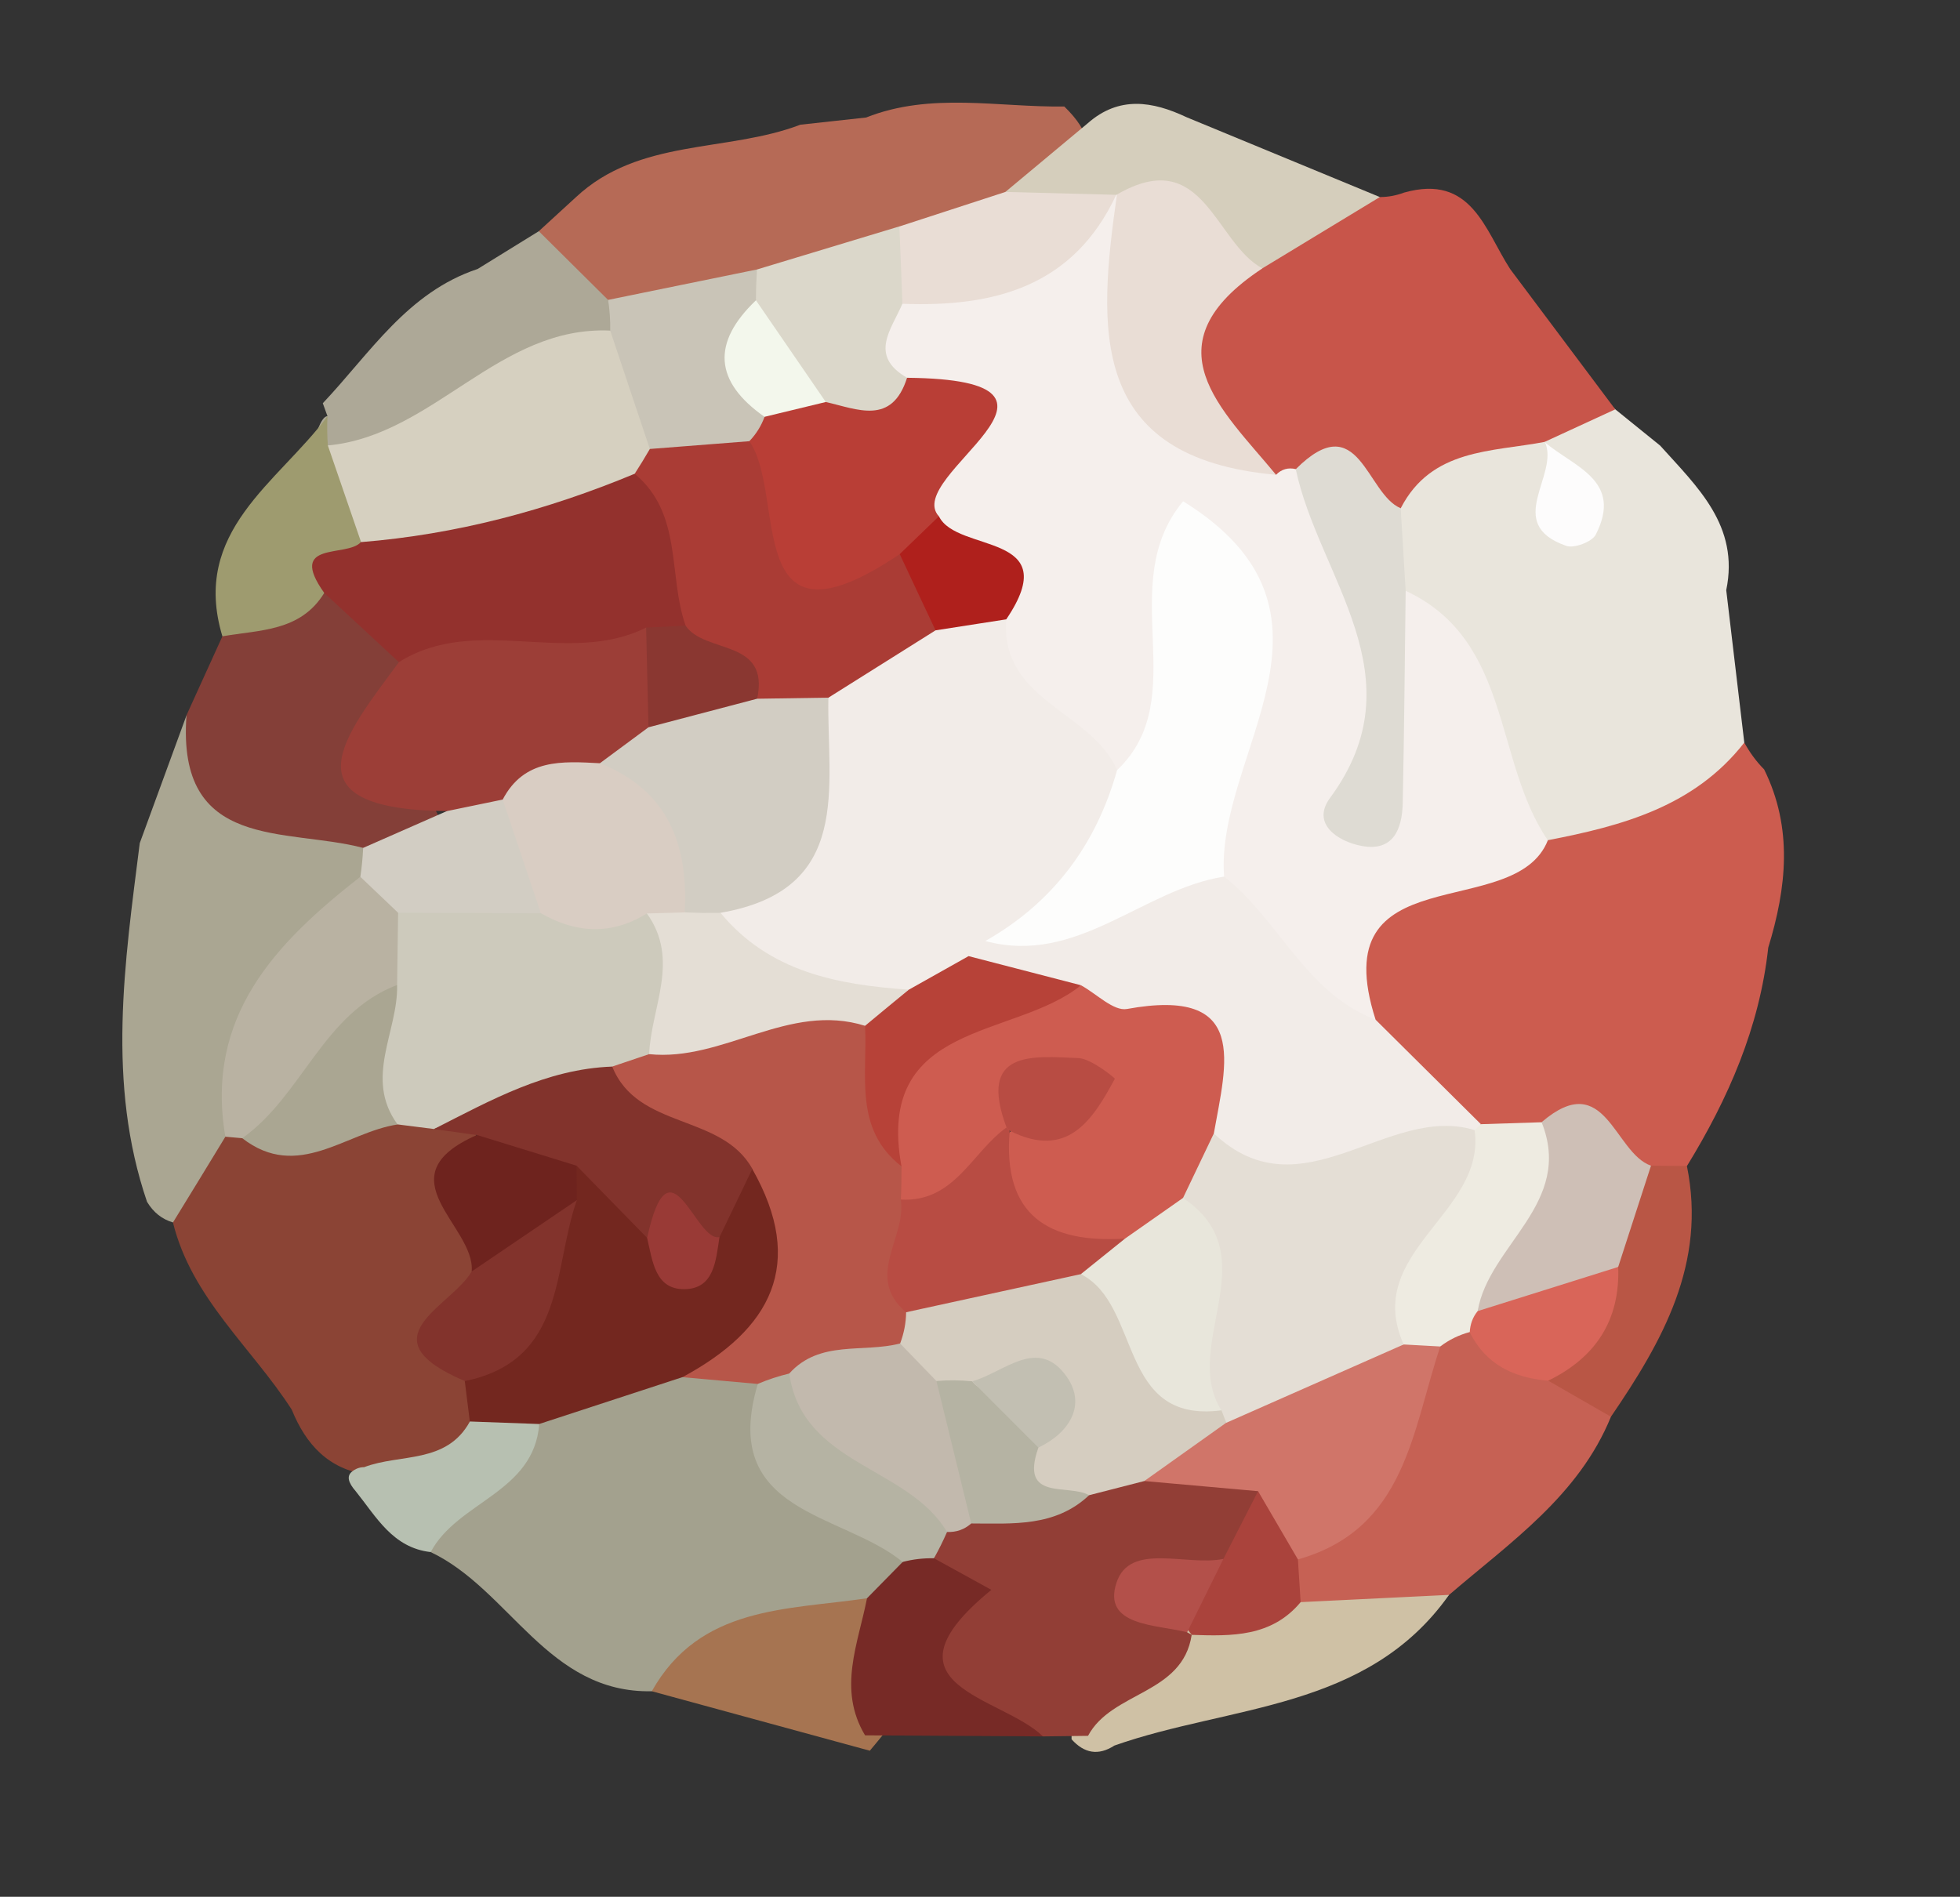 <?xml version="1.0" encoding="utf-8"?>
<!-- Generator: Adobe Illustrator 17.0.0, SVG Export Plug-In . SVG Version: 6.00 Build 0)  -->
<!DOCTYPE svg PUBLIC "-//W3C//DTD SVG 1.1//EN" "http://www.w3.org/Graphics/SVG/1.1/DTD/svg11.dtd">
<svg version="1.1" id="Objects" xmlns="http://www.w3.org/2000/svg" xmlns:xlink="http://www.w3.org/1999/xlink" x="0px" y="0px"
	 width="27.25px" height="26.375px" viewBox="0 0 27.25 26.375" enable-background="new 0 0 27.25 26.375" xml:space="preserve">
<rect x="0" y="0" width="27.25" height="26.375" fill="#333333" stroke="none"/>
<g>
	<path fill-rule="evenodd" clip-rule="evenodd" fill="#CC5C4F" d="M24.251,10.326c0.076,0.138,0.167,0.263,0.276,0.373
		c0.403,0.817,0.312,1.646,0.057,2.478c-0.121,1.107-0.555,2.099-1.13,3.036c-0.159,0.157-0.347,0.25-0.571,0.272
		c-0.545-0.035-1.06-0.237-1.608-0.273c-0.349-0.04-0.682-0.134-0.999-0.286c-0.747-0.455-1.376-1.018-1.667-1.878
		c-0.258-1.852,1.19-2.237,2.415-2.817C22.147,11.109,23.067,10.241,24.251,10.326z"/>
	<path fill-rule="evenodd" clip-rule="evenodd" fill="#E9E5DC" d="M24.251,10.326c-0.693,0.888-1.695,1.157-2.73,1.357
		c-1.577-0.642-1.534-2.378-2.38-3.518c-0.119-0.366-0.136-0.737-0.054-1.112c0.333-0.896,0.944-1.36,1.911-1.226
		c0.161,0.004,0.446,0.513,0.505-0.124c0.322-0.312,0.638-0.318,0.955-0.011c0.208,0.168,0.415,0.336,0.623,0.504
		C23.597,6.77,24.186,7.31,24,8.206C24.084,8.913,24.167,9.619,24.251,10.326z"/>
	<path fill-rule="evenodd" clip-rule="evenodd" fill="#A3A18E" d="M9.062,23.517c-1.449,0.03-1.973-1.413-3.074-1.935
		c-0.155-1.14,0.832-1.601,1.377-2.33c0.585-0.492,1.261-0.725,2.025-0.7c0.362,0.02,0.699,0.122,1.01,0.307
		c0.714,0.98,1.686,1.756,2.281,2.838c0.027,0.372-0.143,0.65-0.421,0.877C11.299,23.243,10.114,23.148,9.062,23.517z"/>
	<path fill-rule="evenodd" clip-rule="evenodd" fill="#C8554A" d="M21.48,6.144c-0.745,0.142-1.577,0.092-2.005,0.922
		c-0.624,0.597-1.223,0.009-1.837-0.036c-0.223-0.083-0.42-0.203-0.606-0.35c-1.199-1.158-1.338-2.28,0.114-3.348
		c0.627-0.373,1.301-0.592,2.038-0.592c0.116,0,0.228-0.021,0.337-0.062c0.939-0.264,1.122,0.519,1.476,1.065
		c0.487,0.65,0.974,1.299,1.46,1.949c-0.327,0.151-0.655,0.302-0.983,0.453L21.48,6.144z"/>
	<path fill-rule="evenodd" clip-rule="evenodd" fill="#8B4435" d="M4.056,19.601C3.5,18.737,2.662,18.05,2.404,16.996
		c-0.293-0.622-0.072-1.091,0.437-1.476c0.198-0.11,0.41-0.183,0.632-0.226c0.661-0.024,1.311-0.182,1.976-0.181
		c0.222,0.009,0.438,0.056,0.649,0.126c0.205,0.095,0.376,0.233,0.517,0.409c-0.009,0.653,0.188,1.279,0.267,1.92
		c-0.109,0.62-0.154,1.242-0.025,1.872c0.001,0.233-0.053,0.45-0.148,0.661c-0.433,0.529-0.964,0.667-1.595,0.405
		C4.568,20.432,4.253,20.086,4.056,19.601z"/>
	<path fill-rule="evenodd" clip-rule="evenodd" fill="#B66A56" d="M7.491,3.215c0.172-0.158,0.344-0.314,0.515-0.472
		c0.882-0.825,2.099-0.619,3.122-1.009c0.305-0.033,0.608-0.066,0.914-0.1c0.901-0.357,1.835-0.14,2.755-0.153
		c0.769,0.745-0.004,1.091-0.392,1.541c-0.521,0.366-1.116,0.572-1.711,0.775c-0.708,0.127-1.398,0.332-2.081,0.562
		C9.892,4.497,9.197,4.849,8.431,4.636C7.788,4.381,7.309,4.016,7.491,3.215z"/>
	<path fill-rule="evenodd" clip-rule="evenodd" fill="#AAA692" d="M3.133,15.807c-0.242,0.397-0.484,0.795-0.728,1.191
		c-0.152-0.044-0.272-0.139-0.361-0.287c-0.563-1.651-0.311-3.32-0.101-4.987c0.217-0.594,0.434-1.188,0.652-1.782
		c0.841,0.466,1.564,1.122,2.438,1.542c0.138,0.183,0.213,0.389,0.227,0.617C4.861,13.513,3.858,14.58,3.133,15.807z"/>
	<path fill-rule="evenodd" clip-rule="evenodd" fill="#843F38" d="M5.049,11.79c-1.068-0.282-2.597,0.052-2.456-1.845
		C2.76,9.576,2.926,9.212,3.092,8.848c0.279-0.631,0.784-0.902,1.451-0.921c0.668,0.096,1.039,0.528,1.267,1.12
		c0.031,0.803-0.097,1.632,0.333,2.387C5.902,11.937,5.541,12.066,5.049,11.79z"/>
	<path fill-rule="evenodd" clip-rule="evenodd" fill="#C66154" d="M22.397,19.7c-0.448,1.099-1.398,1.744-2.25,2.477
		c-0.523,0.476-1.129,0.581-1.796,0.403c-0.225-0.112-0.396-0.28-0.504-0.51c0.24-1.31,1.091-2.292,1.811-3.345
		c0.177-0.15,0.38-0.248,0.607-0.299c0.464-0.036,0.88,0.116,1.282,0.328C21.953,18.958,22.187,19.318,22.397,19.7z"/>
	<path fill-rule="evenodd" clip-rule="evenodd" fill="#CFC1A5" d="M18.082,22.278c0.688-0.034,1.376-0.068,2.064-0.101
		c-1.14,1.61-3.042,1.528-4.652,2.095c-0.224,0.145-0.421,0.108-0.596-0.087c-0.021-1.024,0.799-1.359,1.476-1.814
		C16.929,22.084,17.503,22.112,18.082,22.278z"/>
	<path fill-rule="evenodd" clip-rule="evenodd" fill="#D5CEBC" d="M13.979,2.668c0.381-0.318,0.762-0.636,1.144-0.954
		c0.436-0.384,0.901-0.307,1.374-0.084c0.896,0.37,1.791,0.74,2.687,1.11c-0.544,0.331-1.089,0.661-1.633,0.991
		c-0.655,0.007-1.245-0.28-1.869-0.41c-0.212-0.004-0.421-0.029-0.631-0.058C14.624,3.194,14.211,3.09,13.979,2.668z"/>
	<path fill-rule="evenodd" clip-rule="evenodd" fill="#ADA897" d="M7.491,3.215C7.812,3.533,8.134,3.852,8.454,4.17
		C8.67,4.307,8.732,4.5,8.664,4.74C7.311,5.329,6.284,6.75,4.542,6.361c-0.131-0.13-0.171-0.258-0.125-0.385
		c0.047-0.125,0.092-0.189,0.136-0.189l-0.065-0.18C5.144,4.913,5.665,4.064,6.641,3.74C6.924,3.565,7.208,3.39,7.491,3.215z"/>
	<path fill-rule="evenodd" clip-rule="evenodd" fill="#A67451" d="M9.062,23.517c0.67-1.191,1.879-1.128,2.992-1.293
		c0.56,0.557,0.474,1.2,0.252,1.862c-0.069,0.086-0.141,0.172-0.213,0.258C11.084,24.068,10.073,23.793,9.062,23.517z"/>
	<path fill-rule="evenodd" clip-rule="evenodd" fill="#9E9B6F" d="M4.553,5.788C4.547,5.923,4.548,6.059,4.558,6.194
		c0.335,0.376,0.741,0.716,0.672,1.3C5.209,7.954,4.568,7.82,4.508,8.245c-0.33,0.538-0.897,0.512-1.416,0.603
		C2.651,7.384,3.867,6.713,4.553,5.788z"/>
	<path fill-rule="evenodd" clip-rule="evenodd" fill="#B95645" d="M22.397,19.7c-0.291-0.167-0.582-0.334-0.873-0.502
		c-0.047-0.646,0.298-1.207,0.384-1.827c0.166-0.551,0.496-0.957,1.045-1.162c0.167,0.001,0.334,0.002,0.5,0.004
		C23.729,17.566,23.115,18.648,22.397,19.7z"/>
	<path fill-rule="evenodd" clip-rule="evenodd" fill="#B7C0B1" d="M5.063,20.401c0.499-0.191,1.145-0.04,1.47-0.635
		c0.334-0.376,0.653-0.312,0.964,0.035c-0.073,0.957-1.137,1.076-1.509,1.781c-0.528-0.06-0.756-0.49-1.043-0.847
		c-0.106-0.121-0.125-0.21-0.055-0.269C4.942,20.423,4.999,20.401,5.063,20.401z"/>
	<path fill-rule="evenodd" clip-rule="evenodd" fill="#F5EFEC" d="M17.741,6.602c0.076-0.078,0.168-0.104,0.275-0.079
		c1.32,0.845,1.199,2.204,1.255,3.452c0.143-0.545-0.284-1.228,0.272-1.76c1.479,0.69,1.222,2.368,1.977,3.469
		c-0.457,1.16-3.136,0.187-2.395,2.495c-1.497,0.39-1.914-0.8-2.524-1.714c-0.515-1.272,0.466-2.487,0.158-3.783
		c-0.094,0.827-0.038,1.687-0.925,2.138c-1.184-0.247-2.455-0.408-2.211-2.139c0.921-1.152-0.948-0.802-0.825-1.523
		c-0.043-0.239-0.058-0.49,0.039-0.708c0.363-0.819,0.339-0.877-0.483-0.925c-0.691-0.488-0.469-0.998-0.041-1.514
		c0.976-0.664,2.271-0.542,3.208-1.302l0.009-0.003c0.797-0.222,0.896,0.48,0.741,0.82C15.512,5.195,16.558,5.912,17.741,6.602z"/>
	<path fill-rule="evenodd" clip-rule="evenodd" fill="#F2ECE8" d="M17.018,12.188c0.764,0.599,1.131,1.618,2.107,1.991
		c0.488,0.484,0.975,0.968,1.463,1.452c-0.036,0.105-0.071,0.21-0.106,0.316c-1.221,0.944-2.457,1.598-3.793,0.179
		c-0.395-0.825-0.872-1.555-1.888-1.683c-0.576-0.118-1.118-0.293-1.398-0.882c-0.029-0.236,0.031-0.445,0.191-0.623
		C14.692,12.491,15.655,11.423,17.018,12.188z"/>
	<path fill-rule="evenodd" clip-rule="evenodd" fill="#EEEBE1" d="M20.435,18.522c-0.15,0.04-0.288,0.107-0.411,0.201
		c-0.192,0.161-0.413,0.223-0.662,0.186c-1.431-1.711,0.708-2.148,1.139-3.194l0.087-0.083c0.281-0.009,0.563-0.017,0.845-0.027
		c1.604,1.112-0.003,1.784-0.358,2.629C20.884,18.377,20.669,18.472,20.435,18.522z"/>
	<path fill-rule="evenodd" clip-rule="evenodd" fill="#CEBFB6" d="M20.544,18.231c0.156-0.923,1.341-1.497,0.889-2.627
		c0.889-0.762,1.005,0.426,1.521,0.605c-0.152,0.469-0.305,0.938-0.456,1.407C21.975,18.229,21.454,18.848,20.544,18.231z"/>
	<path fill-rule="evenodd" clip-rule="evenodd" fill="#DEDBD3" d="M19.543,8.215c-0.013,0.986-0.02,1.972-0.041,2.958
		c-0.009,0.358-0.133,0.672-0.57,0.59c-0.338-0.063-0.703-0.311-0.441-0.667c1.247-1.69-0.158-3.068-0.476-4.572
		c0.881-0.88,0.979,0.346,1.459,0.543C19.498,7.45,19.521,7.833,19.543,8.215z"/>
	<path fill-rule="evenodd" clip-rule="evenodd" fill="#FDFCFC" d="M21.474,6.146c0.398,0.344,1.099,0.529,0.712,1.288
		c-0.052,0.101-0.302,0.195-0.411,0.156c-0.881-0.308-0.088-0.981-0.296-1.445L21.474,6.146z"/>
	<path fill-rule="evenodd" clip-rule="evenodd" fill="#B75649" d="M10.537,19.244c-0.349-0.031-0.698-0.063-1.047-0.094
		c-0.224-0.838,0.857-1.564,0.201-2.434c-0.488-0.687-1.633-1.016-1.206-2.203c0.164-0.186,0.355-0.333,0.576-0.446
		c0.949-0.381,1.898-0.748,2.905-0.177c0.677,0.453,0.693,1.241,0.96,1.9c0.069,0.214,0.111,0.438,0.133,0.662
		c0.025,0.648-0.081,1.286-0.207,1.921c-0.061,0.206-0.167,0.388-0.307,0.55c-0.422,0.346-0.912,0.522-1.453,0.568
		C10.877,19.478,10.691,19.395,10.537,19.244z"/>
	<path fill-rule="evenodd" clip-rule="evenodd" fill="#73271F" d="M10.458,16.253c0.753,1.325,0.261,2.234-0.969,2.896
		c-0.664,0.217-1.329,0.435-1.993,0.652c-0.322-0.012-0.644-0.024-0.964-0.035c-0.024-0.187-0.046-0.373-0.07-0.561
		C6.81,18.33,7.17,17.46,7.477,16.57c0.105-0.175,0.243-0.325,0.406-0.45c0.511-0.206,0.873,0.128,1.269,0.345
		c0.174,0.015,0.336-0.008,0.496-0.091C9.904,16.198,10.158,16.048,10.458,16.253z"/>
	<path fill-rule="evenodd" clip-rule="evenodd" fill="#772A26" d="M14.5,24.145c-0.824-0.005-1.648-0.01-2.473-0.015
		c-0.384-0.641-0.097-1.272,0.027-1.906c0.165-0.167,0.331-0.336,0.496-0.505c0.148-0.183,0.338-0.306,0.564-0.368
		C14.974,21.586,14.022,23.221,14.5,24.145z"/>
	<path fill-rule="evenodd" clip-rule="evenodd" fill="#B5B3A3" d="M12.985,21.668c-0.148-0.003-0.293,0.014-0.436,0.051
		c-0.836-0.691-2.555-0.664-2.013-2.476c0.141-0.06,0.287-0.108,0.436-0.144c0.997,0.372,1.979,0.764,2.267,1.957
		C13.251,21.3,13.165,21.504,12.985,21.668z"/>
	<path fill-rule="evenodd" clip-rule="evenodd" fill="#E9DDD5" d="M17.741,6.602c-2.616-0.233-2.478-2.028-2.212-3.897
		c1.205-0.699,1.356,0.668,2.022,1.027C15.935,4.8,16.991,5.691,17.741,6.602z"/>
	<path fill-rule="evenodd" clip-rule="evenodd" fill="#CDCABC" d="M9.024,14.658c-0.172,0.058-0.343,0.116-0.513,0.173
		c-0.552,1.071-1.664,0.547-2.479,0.868c-0.168-0.021-0.336-0.043-0.505-0.064c-1.122-0.48-0.737-1.396-0.648-2.229
		c0.104-0.365,0.28-0.688,0.564-0.946c0.533-0.339,1.118-0.45,1.741-0.392c0.683,0.12,1.386,0.177,2.02,0.505
		C10.055,13.347,9.712,14.018,9.024,14.658z"/>
	<path fill-rule="evenodd" clip-rule="evenodd" fill="#82332C" d="M6.033,15.7c0.788-0.4,1.562-0.836,2.479-0.869
		c0.353,0.88,1.518,0.649,1.948,1.422c-0.152,0.316-0.304,0.632-0.456,0.948c-0.331,0.301-0.671-0.113-1.005,0.014
		c-0.327-0.335-0.655-0.67-0.982-1.005c-0.65,0.474-1.089,0.257-1.384-0.426C6.432,15.756,6.233,15.728,6.033,15.7z"/>
	<path fill-rule="evenodd" clip-rule="evenodd" fill="#B9B2A2" d="M5.535,12.692c-0.005,0.335-0.01,0.67-0.014,1.004
		c-0.794,0.632-0.708,2.156-2.153,2.131l-0.235-0.021c-0.285-1.677,0.7-2.695,1.876-3.614C5.309,12.227,5.476,12.403,5.535,12.692z"
		/>
	<path fill-rule="evenodd" clip-rule="evenodd" fill="#82332C" d="M8.02,16.688c-0.336,0.952-0.149,2.226-1.556,2.516
		c-1.41-0.598-0.192-1.031,0.094-1.524C6.934,17.185,7.063,16.327,8.02,16.688z"/>
	<path fill-rule="evenodd" clip-rule="evenodd" fill="#AAA692" d="M3.368,15.827c0.836-0.591,1.121-1.738,2.153-2.131
		c0.016,0.647-0.465,1.295,0.007,1.94C4.811,15.742,4.145,16.429,3.368,15.827z"/>
	<path fill-rule="evenodd" clip-rule="evenodd" fill="#6E231E" d="M8.02,16.688c-0.487,0.331-0.975,0.662-1.462,0.992
		c0.055-0.632-1.253-1.315,0.073-1.898c0.462,0.143,0.924,0.285,1.385,0.427C8.019,16.369,8.02,16.529,8.02,16.688z"/>
	<path fill-rule="evenodd" clip-rule="evenodd" fill="#DBD7CA" d="M12.546,4.224c-0.151,0.354-0.473,0.719,0.065,1.029
		C12.955,6.55,12.26,6.408,11.44,6.1c-0.618-0.417-1.002-0.994-1.15-1.726c-0.011-0.241,0.073-0.449,0.235-0.627
		c0.66-0.199,1.32-0.399,1.98-0.599C12.831,3.495,12.816,3.855,12.546,4.224z"/>
	<path fill-rule="evenodd" clip-rule="evenodd" fill="#E9DDD5" d="M12.546,4.224c-0.013-0.358-0.026-0.717-0.042-1.075
		c0.491-0.16,0.982-0.32,1.474-0.48c0.514,0.014,1.028,0.027,1.541,0.04C14.924,3.986,13.821,4.273,12.546,4.224z"/>
	<path fill-rule="evenodd" clip-rule="evenodd" fill="#C9C4B7" d="M10.524,3.747c-0.009,0.143-0.014,0.286-0.014,0.429
		c-0.077,0.608,0.264,1.154,0.26,1.754c-0.073,0.25-0.224,0.437-0.441,0.576C9.815,6.718,9.326,6.674,8.861,6.366
		C8.369,5.855,8.121,5.29,8.484,4.596C8.486,4.454,8.477,4.312,8.455,4.17C9.144,4.029,9.834,3.888,10.524,3.747z"/>
	<path fill-rule="evenodd" clip-rule="evenodd" fill="#D2CDC3" d="M5.535,12.692c-0.175-0.167-0.35-0.333-0.525-0.5
		c0.02-0.133,0.033-0.267,0.039-0.402c0.387-0.17,0.774-0.34,1.162-0.511c0.281-0.346,0.628-0.358,1.009-0.197
		c0.536,0.458,0.842,0.958,0.299,1.616C6.857,12.696,6.197,12.694,5.535,12.692z"/>
	<path fill-rule="evenodd" clip-rule="evenodd" fill="#93312D" d="M4.508,8.245c-0.523-0.735,0.319-0.487,0.51-0.708
		c1.014-1.149,2.318-1.388,3.757-1.206c1.292,0.375,1.253,1.308,0.979,2.34c-0.13,0.204-0.301,0.371-0.499,0.508
		c-1.23,0.555-2.467,0.768-3.71,0.028C5.201,8.886,4.854,8.566,4.508,8.245z"/>
	<path fill-rule="evenodd" clip-rule="evenodd" fill="#9C3E37" d="M5.546,9.207c1.074-0.674,2.345,0.063,3.437-0.48
		c0.425,0.356,0.531,0.811,0.415,1.337c-0.121,0.365-0.347,0.651-0.653,0.879c-0.553,0.373-1.149,0.321-1.756,0.175
		C6.73,11.172,6.47,11.225,6.21,11.279C3.911,11.254,4.816,10.202,5.546,9.207z"/>
	<path fill-rule="evenodd" clip-rule="evenodd" fill="#D07569" d="M19.515,18.695c0.169,0.01,0.339,0.019,0.509,0.028
		c-0.391,1.167-0.477,2.538-1.979,2.961c-0.402-0.046-0.764-0.234-1.156-0.318c-0.421-0.136-0.805-0.319-1.009-0.748
		c-0.012-0.684,0.475-1.013,0.953-1.35C17.634,18.647,18.615,18.866,19.515,18.695z"/>
	<path fill-rule="evenodd" clip-rule="evenodd" fill="#D96559" d="M20.544,18.231c0.652-0.205,1.302-0.409,1.954-0.614
		c0.027,0.744-0.315,1.26-0.974,1.582c-0.478-0.041-0.868-0.224-1.09-0.675C20.44,18.413,20.475,18.316,20.544,18.231z"/>
	<path fill-rule="evenodd" clip-rule="evenodd" fill="#AA433C" d="M17.491,20.735c0.185,0.316,0.369,0.632,0.554,0.949
		c0.013,0.197,0.025,0.396,0.038,0.594c-0.404,0.485-0.958,0.474-1.514,0.455c-0.066-0.086-0.132-0.17-0.199-0.254
		c-0.065-0.331-0.002-0.642,0.145-0.94C16.728,21.136,17.156,20.993,17.491,20.735z"/>
	<path fill-rule="evenodd" clip-rule="evenodd" fill="#923E36" d="M17.491,20.735c-0.16,0.314-0.321,0.628-0.482,0.942
		c-0.218,0.315-0.968,0.367-0.504,1.02l0.063,0.036c-0.126,0.832-1.11,0.783-1.441,1.404c-0.207,0.002-0.418,0.005-0.627,0.008
		c-0.573-0.562-2.357-0.698-0.717-2.038c-0.266-0.146-0.532-0.293-0.798-0.439c0.067-0.119,0.127-0.241,0.182-0.366
		c0.061-0.208,0.185-0.372,0.362-0.497c0.466-0.267,0.977-0.391,1.501-0.486c0.328-0.021,0.631,0.04,0.879,0.275
		C16.437,20.641,16.964,20.688,17.491,20.735z"/>
	<path fill-rule="evenodd" clip-rule="evenodd" fill="#D6D0C0" d="M8.823,6.588C7.603,7.096,6.34,7.432,5.02,7.538
		C4.865,7.089,4.711,6.642,4.558,6.194c1.471-0.136,2.373-1.668,3.926-1.597C8.667,5.145,8.85,5.694,9.035,6.243
		C9.1,6.362,9.165,6.481,9.23,6.6C9.094,6.596,8.958,6.592,8.823,6.588z"/>
	<path fill-rule="evenodd" clip-rule="evenodd" fill="#F2ECE8" d="M13.989,8.612c-0.084,1.138,1.19,1.277,1.542,2.096
		c0.42,1.587-0.458,2.174-1.832,2.376c-0.083,0.066-0.16,0.137-0.232,0.21c-0.218,0.516-0.599,0.782-1.164,0.765
		c-0.9-0.25-1.992-0.048-2.561-1.079c-0.329-1.477,1.542-2.031,1.434-3.421c0.405-0.672,0.954-1.149,1.747-1.298
		C13.325,8.233,13.683,8.346,13.989,8.612z"/>
	<path fill-rule="evenodd" clip-rule="evenodd" fill="#FDFDFC" d="M13.699,13.085c0.943-0.535,1.54-1.337,1.832-2.376
		c1.067-1.015-0.049-2.574,0.918-3.739c2.504,1.553,0.439,3.512,0.57,5.219C15.879,12.368,14.977,13.429,13.699,13.085z"/>
	<path fill-rule="evenodd" clip-rule="evenodd" fill="#B93E36" d="M10.418,6.135c0.095-0.099,0.165-0.212,0.212-0.339
		c0.201-0.411,0.514-0.358,0.851-0.206c0.441,0.1,0.919,0.329,1.13-0.337c2.822,0.028-0.07,1.367,0.442,1.926
		c-0.02,0.379-0.185,0.689-0.46,0.944c-0.55,0.292-1.016,1.036-1.748,0.479C9.973,7.939,10.016,7.052,10.418,6.135z"/>
	<path fill-rule="evenodd" clip-rule="evenodd" fill="#AF201C" d="M12.509,7.705c0.18-0.175,0.363-0.351,0.545-0.526
		c0.25,0.518,1.762,0.211,0.936,1.433c-0.328,0.05-0.655,0.102-0.983,0.153C12.64,8.505,12.233,8.266,12.509,7.705z"/>
	<path fill-rule="evenodd" clip-rule="evenodd" fill="#E4DED5" d="M19.515,18.695c-0.822,0.363-1.644,0.726-2.466,1.089
		c-0.104-0.04-0.207-0.08-0.311-0.12c-0.894-0.812-0.292-1.905-0.54-2.84c0.034-0.477,0.207-0.866,0.678-1.064
		c1.224,1.156,2.412-0.418,3.625-0.046C20.667,16.872,18.939,17.402,19.515,18.695z"/>
	<path fill-rule="evenodd" clip-rule="evenodd" fill="#CE5C50" d="M16.876,15.761c-0.142,0.299-0.286,0.598-0.429,0.898
		c-0.103,0.605-0.513,0.891-1.064,1.033c-1.04,0.058-1.731-0.267-1.608-1.475c0.165-0.285-0.084,0.088,0.057-0.21
		c0.11-0.234,0.363-0.342,0.438-0.588c-0.113,0.19-0.289,0.328-0.414,0.523c-0.208,0.688-0.399,1.388-1.331,0.739
		c0.007-0.154,0.009-0.308,0.009-0.462c-1.026-2.681,1.343-1.996,2.496-2.518c0.213,0.116,0.452,0.363,0.638,0.329
		C17.373,13.719,17.049,14.785,16.876,15.761z"/>
	<path fill-rule="evenodd" clip-rule="evenodd" fill="#B74238" d="M15.029,13.7c-0.922,0.75-2.866,0.487-2.496,2.518
		c-0.669-0.522-0.469-1.269-0.506-1.954c0.022-0.387,0.36-0.39,0.608-0.502c0.276-0.156,0.554-0.311,0.831-0.467
		C13.987,13.431,14.508,13.566,15.029,13.7z"/>
	<path fill-rule="evenodd" clip-rule="evenodd" fill="#D5CDC0" d="M15.909,20.594c-0.255,0.066-0.511,0.132-0.767,0.197
		c-0.5,0.141-1.018,0.334-1.246-0.386c-0.034-0.378-0.231-0.621-0.624-0.699c-0.197-0.051-0.372-0.132-0.544-0.234
		c-0.242-0.22-0.429-0.453-0.213-0.792c0.053-0.14,0.081-0.284,0.083-0.433c0.493-0.885,1.337-0.808,2.159-0.787
		c1.517-0.086,1.214,1.711,2.225,2.15l0.067,0.173C16.669,20.054,16.289,20.324,15.909,20.594z"/>
	<path fill-rule="evenodd" clip-rule="evenodd" fill="#B84C43" d="M15.027,17.717c-0.81,0.176-1.619,0.354-2.43,0.53
		c-0.585-0.496,0.014-1.047-0.074-1.567c0.747,0.043,0.988-0.658,1.47-1.002l0.045,0.046c-0.101,1.179,0.539,1.565,1.603,1.499
		C15.629,17.627,15.517,17.906,15.027,17.717z"/>
	<path fill-rule="evenodd" clip-rule="evenodd" fill="#C2B9AD" d="M12.514,18.681c0.169,0.174,0.338,0.348,0.505,0.522
		c0.569,0.561,0.741,1.219,0.484,1.981c-0.096,0.085-0.209,0.124-0.337,0.118c-0.544-0.919-2.009-0.924-2.193-2.203
		C11.396,18.628,11.999,18.816,12.514,18.681z"/>
	<path fill-rule="evenodd" clip-rule="evenodd" fill="#E4DED5" d="M12.635,13.762c-0.204,0.167-0.407,0.334-0.608,0.502
		c-1.062-0.333-1.971,0.501-3.002,0.394c0.028-0.653,0.434-1.311-0.032-1.957c0.134-0.159,0.305-0.254,0.51-0.285
		c0.207,0.026,0.377,0.119,0.513,0.276C10.698,13.518,11.645,13.692,12.635,13.762z"/>
	<path fill-rule="evenodd" clip-rule="evenodd" fill="#993A36" d="M8.997,17.215c0.315-1.458,0.672,0.068,1.006-0.014
		c-0.05,0.321-0.071,0.72-0.486,0.725C9.106,17.932,9.072,17.529,8.997,17.215z"/>
	<path fill-rule="evenodd" clip-rule="evenodd" fill="#D9CDC3" d="M9.52,12.687c-0.175,0.005-0.352,0.01-0.527,0.015
		c-0.491,0.304-0.983,0.278-1.474-0.004c-0.176-0.526-0.353-1.053-0.53-1.58c0.3-0.572,0.828-0.533,1.352-0.505
		C10.084,10.536,9.935,11.535,9.52,12.687z"/>
	<path fill-rule="evenodd" clip-rule="evenodd" fill="#F3F7EC" d="M11.481,5.59c-0.284,0.069-0.568,0.137-0.852,0.206
		c-0.7-0.491-0.736-1.031-0.119-1.62C10.834,4.647,11.158,5.119,11.481,5.59z"/>
	<path fill-rule="evenodd" clip-rule="evenodd" fill="#AA3C35" d="M12.509,7.705c0.165,0.354,0.332,0.706,0.498,1.06
		c-0.497,0.312-0.993,0.624-1.489,0.936c-0.256,0.278-0.569,0.323-0.912,0.22c-0.274-0.478-1.237-0.353-1.074-1.222
		C9.285,7.999,9.496,7.146,8.824,6.588C8.897,6.475,8.967,6.36,9.035,6.243c0.46-0.037,0.922-0.073,1.383-0.108
		C10.944,6.885,10.298,9.196,12.509,7.705z"/>
	<path fill-rule="evenodd" clip-rule="evenodd" fill="#8A3731" d="M9.531,8.699c0.27,0.399,1.175,0.177,0.996,1.017
		c-0.369,0.646-0.793,1.076-1.511,0.397C9.005,9.651,8.994,9.189,8.983,8.727C9.165,8.718,9.348,8.708,9.531,8.699z"/>
	<path fill-rule="evenodd" clip-rule="evenodd" fill="#D2CDC3" d="M9.016,10.113c0.504-0.132,1.007-0.265,1.51-0.397
		c0.331-0.004,0.662-0.01,0.991-0.015c-0.024,1.237,0.35,2.673-1.502,2.992l-0.248,0.001L9.52,12.687
		c0.051-0.944-0.232-1.698-1.18-2.074C8.565,10.446,8.791,10.279,9.016,10.113z"/>
	<path fill-rule="evenodd" clip-rule="evenodd" fill="#B3504A" d="M16.505,22.697c-0.433-0.109-1.182-0.085-0.982-0.69
		c0.186-0.568,0.973-0.225,1.486-0.33C16.84,22.017,16.673,22.357,16.505,22.697z"/>
	<path fill-rule="evenodd" clip-rule="evenodd" fill="#B5B3A3" d="M13.503,21.184c-0.161-0.66-0.322-1.321-0.484-1.981
		c0.167-0.014,0.332-0.012,0.497,0.004c0.255,0.359,1.311-0.081,0.921,0.922c-0.268,0.755,0.417,0.497,0.705,0.662
		C14.671,21.235,14.081,21.185,13.503,21.184z"/>
	<path fill-rule="evenodd" clip-rule="evenodd" fill="#E8E6DB" d="M15.027,17.717c0.205-0.165,0.41-0.33,0.614-0.494
		c0.268-0.189,0.537-0.376,0.806-0.565c1.198,0.8-0.04,2.041,0.534,2.953C15.535,19.799,15.875,18.146,15.027,17.717z"/>
	<path fill-rule="evenodd" clip-rule="evenodd" fill="#B84C43" d="M13.994,15.678c-0.405-1.083,0.361-0.992,1.001-0.965
		c0.179,0.008,0.508,0.279,0.505,0.287c-0.312,0.579-0.659,1.125-1.461,0.724C14.039,15.725,13.994,15.678,13.994,15.678z"/>
	<path fill-rule="evenodd" clip-rule="evenodd" fill="#C2BFB2" d="M14.437,20.129c-0.307-0.307-0.614-0.615-0.921-0.922
		c0.44-0.119,0.916-0.634,1.316-0.062C15.105,19.537,14.872,19.921,14.437,20.129z"/>
</g>
</svg>
